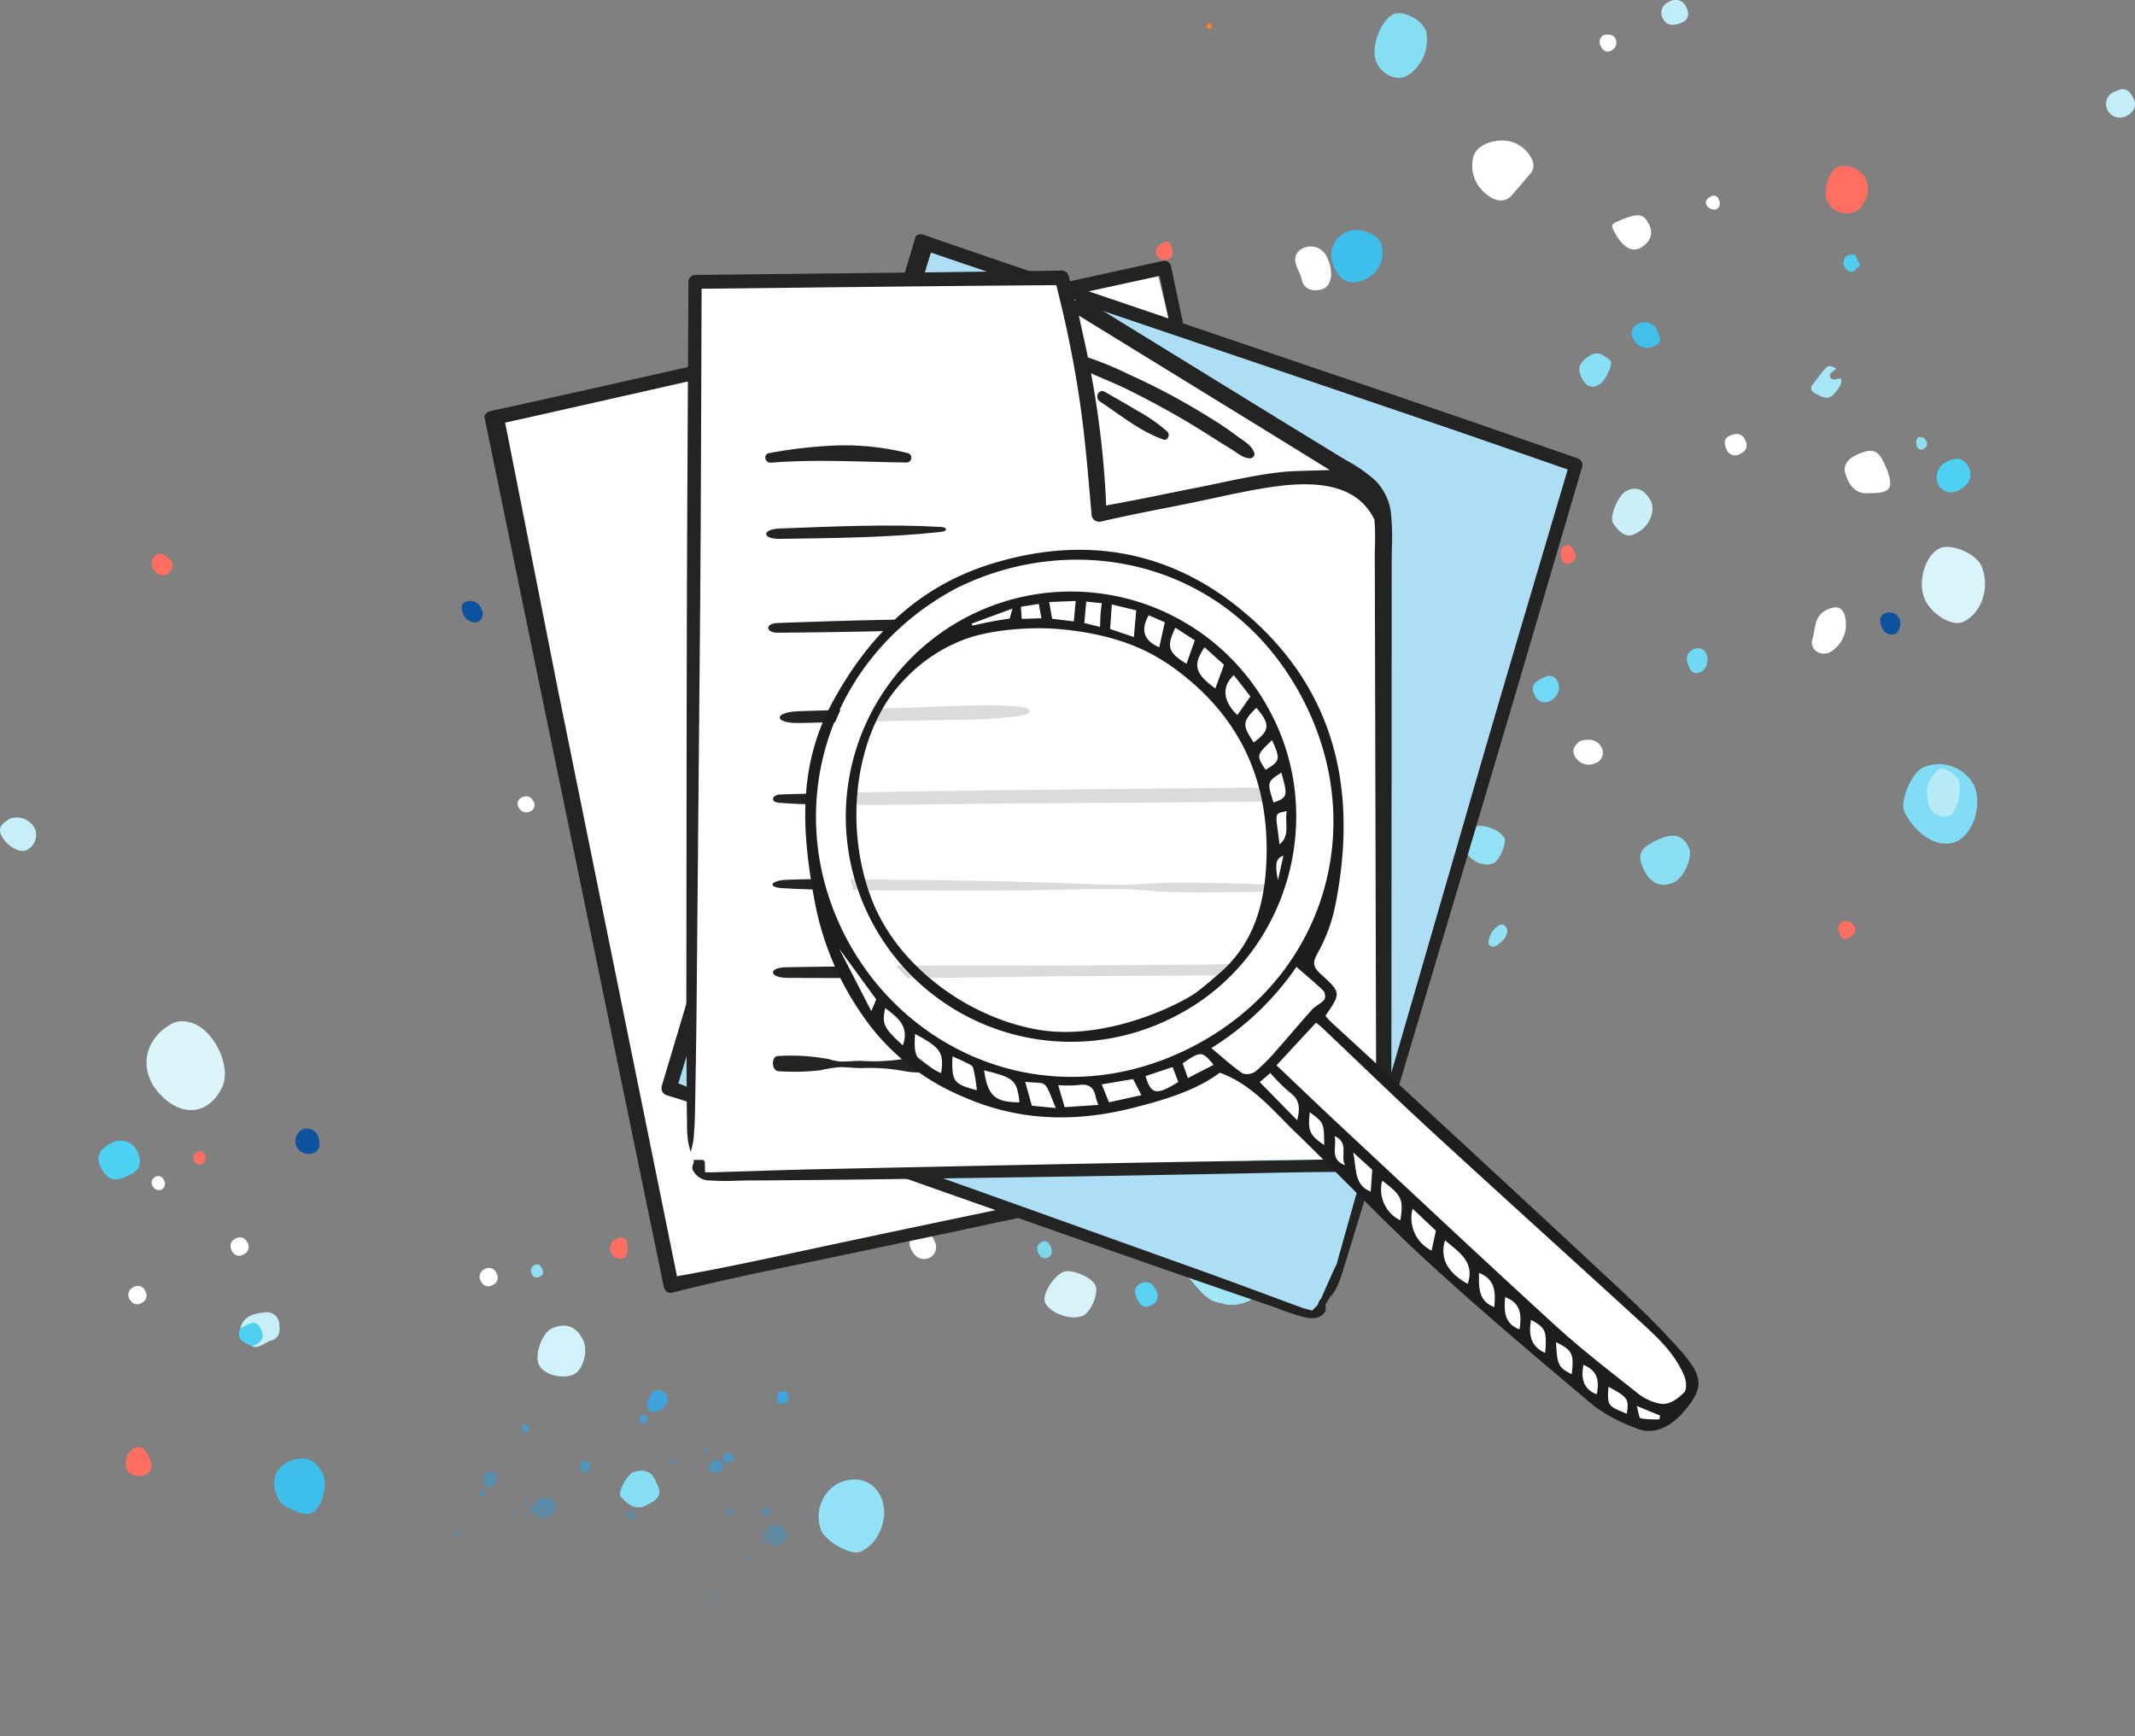 <svg xmlns="http://www.w3.org/2000/svg" xmlns:xlink="http://www.w3.org/1999/xlink" width="340.518" height="276.976" viewBox="0 0 340.518 276.976">
  <rect x="0" y="0" width="340.518" height="276.976" fill="#808080" stroke="none"/>
  <defs>
    <linearGradient id="linear-gradient" x1="-0.094" y1="0.201" x2="0.677" y2="0.767" gradientUnits="objectBoundingBox">
      <stop offset="0" stop-color="#38b6ff"/>
      <stop offset="1" stop-color="#009df8" stop-opacity="0"/>
    </linearGradient>
  </defs>
  <g id="Gruppe_94002" data-name="Gruppe 94002" transform="translate(28.079 -105.342)">
    <path id="Pfad_210351" data-name="Pfad 210351" d="M.884,3.375c-.028.273-.266.322-.511.357C.1,3.774-.019,3.606,0,3.361a.506.506,0,0,1,.546-.483c.2.014.343.21.336.5" transform="translate(164.353 106.176)" fill="#ff7b2c"/>
    <g id="Gruppe_35727" data-name="Gruppe 35727" transform="translate(-28.079 105.342)">
      <path id="Pfad_108259" data-name="Pfad 108259" d="M2.433.729c1.4,3.057-.143,7.856-2.9,9-2.72,1.131-6.345-1-8.221-4.836-.76-1.554,1.165-6.135,2.934-6.981A6.284,6.284,0,0,1,2.433.729" transform="translate(312.407 124.547)" fill="#81ddf5"/>
      <path id="Pfad_108260" data-name="Pfad 108260" d="M2.082.71A2.09,2.09,0,0,1,1.511,2.9C.589,3.973-.314,5.063-1.249,6.127c-1.147,1.305-2.8,1.1-4.536-.563A5.694,5.694,0,0,1-7.428.124c.456-1.876,2.683-2.644,4.392-2.706A5.236,5.236,0,0,1,2.082.71" transform="translate(242.384 25.005)" fill="#fff"/>
      <path id="Pfad_108261" data-name="Pfad 108261" d="M.582.15c2.6-1.234,4.139-.839,5.086,1.3C6.3,2.876,4.848,6.179,3.274,6.9c-2.015.927-3.786.19-4.812-2C-2.672,2.472-2.233,1.487.582.15" transform="translate(263.721 133.841)" fill="#8adff3"/>
      <path id="Pfad_108262" data-name="Pfad 108262" d="M.357,1.327A3.367,3.367,0,0,1-1-2.862a3.95,3.95,0,0,1,4.87-1.748C4.876-2.925,6.026-1.267,4.828.8l-.857.408C2.811,2.39,1.632,3.1.357,1.327" transform="translate(232.395 121.975)" fill="#fff"/>
      <path id="Pfad_108263" data-name="Pfad 108263" d="M.114.862C-.81-1.085-.555-2.02,1.137-2.88c1.459-.743,4.369.2,5.179,1.681.4.735-.758,3.5-1.665,3.968C3.2,3.515.917,2.555.114.862" transform="translate(233.634 134.88)" fill="#92e1f4"/>
      <path id="Pfad_108264" data-name="Pfad 108264" d="M1.1.4c1.062,2.241.744,4.548-.835,5.012-1.386.407-2.9.113-3.229-1.536C-3.272,2.321-5.035.565-3.173-.89A2.836,2.836,0,0,1,1.1.4" transform="translate(210.588 40.722)" fill="#fff"/>
      <path id="Pfad_108265" data-name="Pfad 108265" d="M.647,1.523a2.172,2.172,0,0,1-2.292-.043A1.733,1.733,0,0,1-2.231-.663c.423-1.623.246-3.552,2.177-4.474C1.757-6,2.752-5.508,3.007-3.5A5.131,5.131,0,0,1,.647,1.523" transform="translate(291.369 102.429)" fill="#fff"/>
      <path id="Pfad_108266" data-name="Pfad 108266" d="M.82,1.455c-2.367.3-3.37-1.9-3.724-3.213C-3.427-3.7-1.345-4.7.333-5.183c2.067-.59,2.63,1.2,3.324,2.623C3.293-.8,1.288-.232.82,1.455" transform="translate(297.201 77.199)" fill="#fff"/>
      <path id="Pfad_108267" data-name="Pfad 108267" d="M1.007.271c1,2.182.78,3.977-.575,4.692C-.881,5.655-2.7,4.8-3.383,3.174c-.655-1.567-.144-3.36,1.2-3.857C-.944-1.14.3-1.268,1.007.271" transform="translate(165.765 189.249)" fill="#fff"/>
      <path id="Pfad_108268" data-name="Pfad 108268" d="M1.255.294C2.133,1.9,1.436,3.149.184,3.99c-1.565,1.053-3.2,0-4.545-2.672C-4.668.711-4.708.368-3.984.043-.561-1.492.365-1.469,1.255.294" transform="translate(261.7 35.407)" fill="#fff"/>
      <path id="Pfad_108269" data-name="Pfad 108269" d="M.229.048C1.582-.373,2.881-.263,3.62.979a1.784,1.784,0,0,1-.943,2.59A2.5,2.5,0,0,1-.6,2.444c-.571-.976,0-1.813.834-2.4" transform="translate(251.778 118.168)" fill="#fff"/>
      <path id="Pfad_108270" data-name="Pfad 108270" d="M.249.016A2.27,2.27,0,0,1,3.076,1.455a1.92,1.92,0,0,1-.808,2.659C.892,4.7-.163,3.923-.708,2.619A1.886,1.886,0,0,1,.249.016" transform="translate(145.979 196.519)" fill="#fff"/>
      <path id="Pfad_108271" data-name="Pfad 108271" d="M.233.025C1.472.883,2.664.513,3.847-.092c-.116.449-.423.952-.314,1.337C3.86,2.39,3.87,3.357,2.528,3.639c-1.073.224-2.268.251-2.984-.8C-1.212,1.737-.82.753.233.025" transform="translate(232.489 123.277)" fill="#fff"/>
      <path id="Pfad_108272" data-name="Pfad 108272" d="M.8.248A1.837,1.837,0,0,1-.054,2.724a1.8,1.8,0,0,1-2.573-.906C-3.323.6-2.653-.187-1.656-.651A1.629,1.629,0,0,1,.8.248" transform="translate(128.866 149.886)" fill="#fff"/>
      <path id="Pfad_108273" data-name="Pfad 108273" d="M.806.419a3.5,3.5,0,0,1-3.43,1.63,5.179,5.179,0,0,0-.008-.7c-.149-1.024-.879-2.268.678-2.752C-.436-1.88.3-.851.806.419" transform="translate(211.428 114.6)" fill="#fff"/>
      <path id="Pfad_108274" data-name="Pfad 108274" d="M.7.208A1.439,1.439,0,0,1-.016,2.356,1.463,1.463,0,0,1-2.3,1.6c-.43-.928-.37-1.736.653-2.134C-.73-.895.188-.926.7.208" transform="translate(277.636 69.988)" fill="#fff"/>
      <path id="Pfad_108275" data-name="Pfad 108275" d="M.022.865C-.616-1.629,1.944-1.79,2.859-3.15,4.132.14,3.569.936.022.865" transform="translate(297.999 77.789)" fill="#fff"/>
      <path id="Pfad_108276" data-name="Pfad 108276" d="M.646.176C.7,1.34-.173,2.064-1.035,2.712c-.486.366-1.3.187-1.317-.452A3.361,3.361,0,0,1-.727-.45C-.184-.851.321-.608.646.176" transform="translate(239.756 148.103)" fill="#92e1f2"/>
      <path id="Pfad_108277" data-name="Pfad 108277" d="M.568.155c.424,1,.19,1.67-.687,2.047a1.231,1.231,0,0,1-1.754-.688A1.285,1.285,0,0,1-1.152-.42,1.253,1.253,0,0,1,.568.155" transform="translate(148.047 148.621)" fill="#fff"/>
      <path id="Pfad_108278" data-name="Pfad 108278" d="M.458.581A1.262,1.262,0,0,1-1.385.118,1.29,1.29,0,0,1-.9-1.893a1.26,1.26,0,0,1,1.936.67A1.271,1.271,0,0,1,.458.581" transform="translate(22.154 207.238)" fill="#fff"/>
      <path id="Pfad_108279" data-name="Pfad 108279" d="M.168.041A1.264,1.264,0,0,1,2,.55a1.293,1.293,0,0,1-.532,2,1.231,1.231,0,0,1-1.816-.5A1.315,1.315,0,0,1,.168.041" transform="translate(37.389 197.537)" fill="#fff"/>
      <path id="Pfad_108280" data-name="Pfad 108280" d="M.167.005C.876-.067,1.682-.019,1.949.723a1.416,1.416,0,0,1-.916,1.89c-.7.245-1.2-.178-1.475-.825A1.224,1.224,0,0,1,.167.005" transform="translate(255.745 5.537)" fill="#fff"/>
      <path id="Pfad_108281" data-name="Pfad 108281" d="M.51.134c.236.918.033,1.63-.687,1.958a1.074,1.074,0,0,1-1.547-.658A1.279,1.279,0,0,1-1.039-.351C-.3-.731.124-.248.51.134" transform="translate(129.936 183.444)" fill="#fff"/>
      <path id="Pfad_108282" data-name="Pfad 108282" d="M.535.161A1.089,1.089,0,0,1,.086,1.8a1.333,1.333,0,0,1-1.849-.59A1.071,1.071,0,0,1-1.278-.4,1.25,1.25,0,0,1,.535.161" transform="translate(84.511 127.608)" fill="#fff"/>
      <path id="Pfad_108283" data-name="Pfad 108283" d="M.5.129a1.461,1.461,0,0,1-.52,1.9A1.045,1.045,0,0,1-1.622,1.6,1.279,1.279,0,0,1-1.153-.26C-.479-.692.038-.409.5.129" transform="translate(105.31 177.618)" fill="#fff"/>
      <path id="Pfad_108284" data-name="Pfad 108284" d="M.207,1.166a14.254,14.254,0,0,0-.96-5.411c2.12,1.011,2.66,4.057.96,5.411" transform="translate(237.091 121.611)" fill="#fff"/>
      <path id="Pfad_108285" data-name="Pfad 108285" d="M.521.155a1.485,1.485,0,0,1-.6,1.667,1.219,1.219,0,0,1-1.643-.507,1.241,1.241,0,0,1,.6-1.792A1.424,1.424,0,0,1,.521.155" transform="translate(221.157 89.765)" fill="#fff"/>
      <path id="Pfad_108286" data-name="Pfad 108286" d="M.521.157C.466.847.5,1.541-.293,1.706A1.265,1.265,0,0,1-1.83.937,1.1,1.1,0,0,1-1.069-.545a1.639,1.639,0,0,1,1.589.7" transform="translate(143.249 194.803)" fill="#fff"/>
      <path id="Pfad_108287" data-name="Pfad 108287" d="M.368.466A1.441,1.441,0,0,1-1.246-.223c-.292-.632.152-1.052.679-1.327a.854.854,0,0,1,1.322.538A1.084,1.084,0,0,1,.368.466" transform="translate(273.406 32.912)" fill="#fff"/>
      <path id="Pfad_108288" data-name="Pfad 108288" d="M.173.038A1.264,1.264,0,0,1,2,.595a1.287,1.287,0,0,1-.588,1.98,1.225,1.225,0,0,1-1.8-.554A1.307,1.307,0,0,1,.173.038" transform="translate(77.136 202.401)" fill="#fff"/>
      <path id="Pfad_108289" data-name="Pfad 108289" d="M.329.469a1.086,1.086,0,0,1-1.375-.56A1.032,1.032,0,0,1-.5-1.633a.978.978,0,0,1,1.28.7A1,1,0,0,1,.329.469" transform="translate(157.302 172.026)" fill="#fff"/>
      <path id="Pfad_108290" data-name="Pfad 108290" d="M.362.424A1.086,1.086,0,0,1-1.1.127c-.45-.576-.133-1.077.319-1.4A.983.983,0,0,1,.794-.985,1.054,1.054,0,0,1,.362.424" transform="translate(204.454 116.336)" fill="#fff"/>
      <path id="Pfad_108291" data-name="Pfad 108291" d="M.343.465a1.076,1.076,0,0,1-1.4-.477A1.046,1.046,0,0,1-.606-1.591.972.972,0,0,1,.717-.973,1.048,1.048,0,0,1,.343.465" transform="translate(25.45 189.272)" fill="#fff"/>
      <path id="Pfad_108292" data-name="Pfad 108292" d="M.316.056A3.24,3.24,0,0,1,4.491,1.774,2.717,2.717,0,0,1,3.35,4.881C2.272,5.723-.112,4.454-.942,2.675-1.648,1.159-.4.625.316.056" transform="translate(1.152 130.574)" fill="#c6eff8"/>
      <path id="Pfad_108293" data-name="Pfad 108293" d="M.542.733A2.1,2.1,0,0,1-1.828-.754c-.238-.7-.271-1.523.576-1.8A1.932,1.932,0,0,1,1.2-1.284,1.432,1.432,0,0,1,.542.733" transform="translate(75.617 98.502)" fill="#0c529d"/>
      <path id="Pfad_108294" data-name="Pfad 108294" d="M.341.071c1.4-.8,2.238-.051,2.8,1.16C3.8,2.66,2.926,3.566,1.838,4.1A2.218,2.218,0,0,1-1,3.095,2.093,2.093,0,0,1,.341.071" transform="translate(337.148 14.48)" fill="#c3eef8"/>
      <path id="Pfad_108295" data-name="Pfad 108295" d="M1.092,0A8.662,8.662,0,0,1,6.9,2.682c3.411,3.536,3.74,4.937,1.573,9.227-.89,1.762-4.262,2.749-6.15,1.968-.723-1.648.563-2.636,1.259-3.764A12.822,12.822,0,0,1,6.018,7.568,1.235,1.235,0,0,0,6.3,6.047c-.205-.454-.581-.965-1.045-.766-1.062.454-2.609.345-3.142,1.337-1.062,1.976-3.055,2.5-4.626,3.667a4.741,4.741,0,0,1-1.057-5.4C-2.712,2.715-1.5.577,1.122.011Z" transform="translate(192.531 193.999)" fill="#a0e5f6"/>
      <path id="Pfad_108296" data-name="Pfad 108296" d="M1.259,1.618A3.991,3.991,0,0,1-4.37-.463c-.727-1.555.5-4.34,2.255-5.124A4.7,4.7,0,0,1,3.567-3.539c.9,1.995-.048,4.106-2.308,5.157" transform="translate(209.238 200.649)" fill="#baecf7"/>
      <path id="Pfad_108297" data-name="Pfad 108297" d="M0,1.3A3.766,3.766,0,0,1,2.547-.964c.3-.073.845-.2.84-.283C3.207-4.119,6.1-3.161,7.264-4.407c.747-.8,1.572.048,2.016.854.518.936.948,1.87-.286,2.678a9.708,9.708,0,0,0-4.16,5.765C2.554,4.623,1.379,2.819,0,1.3" transform="translate(189.986 202.986)" fill="#a3e6f6"/>
      <path id="Pfad_108298" data-name="Pfad 108298" d="M.64.029c1.244-.574,4.554.8,5.167,2.136.537,1.171-.672,4.162-1.937,4.8-1.809.908-5.359-.312-6.116-2.1C-2.741,3.69-1.008.789.64.029" transform="translate(168.917 202.868)" fill="#d7f3f9"/>
      <path id="Pfad_108299" data-name="Pfad 108299" d="M.878.919C-1.157,1.935-2.2,1.457-2.891-.042a2.019,2.019,0,0,1,.925-2.99A2.438,2.438,0,0,1,1.458-1.941,2.041,2.041,0,0,1,.878.919" transform="translate(206.925 188.658)" fill="#87def3"/>
      <path id="Pfad_108300" data-name="Pfad 108300" d="M.074.577c-.45-.956-.618-1.89.515-2.451C1.762-2.455,2.6-1.86,3.09-.808a1.65,1.65,0,0,1-.8,2.408C1.128,2.2.533,1.56.074.577" transform="translate(181.307 206.623)" fill="#5bd2f2"/>
      <path id="Pfad_108301" data-name="Pfad 108301" d="M.355.84A5.006,5.006,0,0,0-.059.27C-.884-.593-1.942-1.6-.774-2.694c1.1-1.024,1.875.362,2.39,1.064C2.731-.109,1.464.386.324.828L.355.84" transform="translate(239.196 210.604)" fill="#ff6f61"/>
      <path id="Pfad_108302" data-name="Pfad 108302" d="M.469.194C.685.86.715,1.533.03,1.872c-.837.413-1.411-.19-1.642-.871A1.181,1.181,0,0,1-.988-.6c.83-.344,1.133.227,1.457.8" transform="translate(167.158 198.696)" fill="#7cd8ed"/>
      <path id="Pfad_108303" data-name="Pfad 108303" d="M1,1.207c-2.158,1.026-3.3.627-4.282-1.391-.936-1.929.1-3.009,1.616-3.791A2.947,2.947,0,0,1,2.654-2.46C3.49-.559,2.628.568,1,1.207" transform="translate(19.345 186.359)" fill="#4fd1f4"/>
      <path id="Pfad_108304" data-name="Pfad 108304" d="M0,.544C.57-1.549,2.405-1.787,4.038-1.971A1.976,1.976,0,0,1,6.191-.181c.124,1.111.158,2.271-1.249,2.7-1.018.311-1.816,1.292-3.034,1C3.178.775,3.17.761,0,.544" transform="translate(38.346 211.286)" fill="#c6eff8"/>
      <path id="Pfad_108305" data-name="Pfad 108305" d="M.713.771C-.685,1.4-1.765,1.322-2.368.1A1.821,1.821,0,0,1-1.4-2.487,1.844,1.844,0,0,1,1.4-1.65C1.9-.592,1.726.4.713.771" transform="translate(267.562 2.807)" fill="#c0edf8"/>
      <path id="Pfad_108306" data-name="Pfad 108306" d="M.053.18c1.192-.357,2.5-1.932,3.387.475.581,1.572-.584,1.918-1.479,2.5C.824,2.495-.817,2.158.053.18" transform="translate(38.293 211.65)" fill="#4fd0f3"/>
      <path id="Pfad_108307" data-name="Pfad 108307" d="M.389.111A1.059,1.059,0,0,1,.028,1.571C-.592,2-1.008,1.6-1.276,1.06a.886.886,0,0,1,.5-1.346.781.781,0,0,1,1.165.4" transform="translate(32.256 184.062)" fill="#ff6f61"/>
      <path id="Pfad_108308" data-name="Pfad 108308" d="M.758,1.089A2.324,2.324,0,0,1-2.583,0,2.723,2.723,0,0,1-1.007-3.529c1.5-.8,2.551-.5,3.34.95C3.068-1.23,2.413.254.758,1.089" transform="translate(311.653 77.129)" fill="#4fd1f4"/>
      <path id="Pfad_108309" data-name="Pfad 108309" d="M1.034.439c.2,1.018-.571,1.654-1.05,2.3-.932,1.248-2.176.557-3.147-.015-1.179-.693-.356-1.332.2-2.071C-1.1-1.859-1.137-1.89.226-1.246-.041-.731-1.064-.6-.671.2-.3.946.481.153,1.034.439" transform="translate(292.618 59.995)" fill="#a6e6f7"/>
      <path id="Pfad_108310" data-name="Pfad 108310" d="M.573.37c-.633.288-.91,1.443-1.9.84a1.461,1.461,0,0,1-.723-1.6c.209-1.036,1.018-1,1.818-.925Q.168-.472.573.37" transform="translate(296.119 41.979)" fill="#50cef1"/>
      <path id="Pfad_108311" data-name="Pfad 108311" d="M.046.016A1.036,1.036,0,0,1,1.4.483.915.915,0,0,1,.94,1.859a.73.73,0,0,1-.99-.387A1.782,1.782,0,0,1,.046.016" transform="translate(305.794 69.782)" fill="#90ddf0"/>
      <path id="Pfad_108312" data-name="Pfad 108312" d="M2.169.3C1.561,3.009-.426,4.475-2.6,5.767c-1-.549-.245-1.439-.416-2.152a1.17,1.17,0,0,0-.635-.938c-.534-.212-.6.3-.837.591C-5.9,5.009-6.306,4.954-7.689,2.9A3.09,3.09,0,0,1-7.9,1.886c.3-1.875.864-2.613,3.226-2.9A11.512,11.512,0,0,1,2.169.3" transform="translate(181.969 168.05)" fill="#d4f2f9"/>
      <path id="Pfad_108313" data-name="Pfad 108313" d="M2.747.8A2.056,2.056,0,0,1,.722.563c-1.377-.813-2.689-1.8-4.106-.1a.673.673,0,0,1-.662.078c-2.427-1.923-2.187.871-3.032,1.731a3.483,3.483,0,0,1-2.542-.984c-1.287-2.342,1.01-2.577,2.02-3.569a3.856,3.856,0,0,0,3.317-.047C-1.652-3.553.8-2.673,2.99-.921Q2.868-.062,2.747.8" transform="translate(181.346 167.556)" fill="#d1f2f8"/>
      <path id="Pfad_108314" data-name="Pfad 108314" d="M.366.237c.405.524.405,1.49,1.345,1.43.981-.064.938-.8.9-1.561-.028-.625.308-1.17,1-.9A2.418,2.418,0,0,1,5.44,1.423c.013.688-.809,1.213-.405,2C3.314,6.213,1.35,6.158-1.333,3.243c.71-.918.771-2.217,1.7-3.006" transform="translate(174.218 170.396)" fill="#d1f2f8"/>
      <path id="Pfad_108315" data-name="Pfad 108315" d="M.949.338c.6,1.138.779,2.208-.66,2.74A2.518,2.518,0,0,1-3.083,1.771C-3.633.7-3.721-.423-2.319-.986A2.327,2.327,0,0,1,.949.338" transform="translate(184.39 174.666)" fill="#d1f2f8"/>
      <path id="Pfad_108316" data-name="Pfad 108316" d="M2.281.7C1.667.662.994.793.494.32-1.4-1.473-3.623-.845-5.406.013c-1.487.716-2.055.065-2.9-.678,1.14-.245,2.211-.113,3.281-1.2,1.744-1.773,6.851.2,7.307,2.566" transform="translate(182.1 165.936)" fill="#d4f2f9"/>
      <path id="Pfad_108317" data-name="Pfad 108317" d="M.826.4C.705,1.662.733,3.012-.873,3.4-3.354,1.262-3.552.489-2.1-1.394c1.073-.283,1.751.5,2.542.983L.826.4" transform="translate(173.615 170.234)" fill="#53cff1"/>
      <path id="Pfad_108318" data-name="Pfad 108318" d="M.311.03A1.17,1.17,0,0,1,2.021.768c.41,1.06.353,1.981-.837,2.565-.939.459-1.753.351-2.161-.594C-1.543,1.423-.426.776.311.03" transform="translate(192.052 159.906)" fill="#8ce0f4"/>
      <path id="Pfad_108319" data-name="Pfad 108319" d="M.028.577C-.293-.659-.046-1.536.974-1.977c1.118-.484,1.575.572,1.994,1.22a1.513,1.513,0,0,1-.651,2.234A1.87,1.87,0,0,1,.028.577" transform="translate(194.054 167.657)" fill="#ff6f61"/>
      <path id="Pfad_108320" data-name="Pfad 108320" d="M.162,0a1.808,1.808,0,0,1,1.953.99A.867.867,0,0,1,1.58,2.326,1.561,1.561,0,0,1-.48,1.663,1.342,1.342,0,0,1,.162,0" transform="translate(180.561 179.783)" fill="#a3e5f5"/>
      <path id="Pfad_108321" data-name="Pfad 108321" d="M2.606.01C3.528,1.3,4.44,2.591,5.374,3.868a6.158,6.158,0,0,1-.549,8.263c-.737.7-1.674,1.73-3.063.691-1.574-1.176-2.135-.4-1.98,1.3.036.4.054.8.124,1.189.1.56.01.974-.649.966-.566-.006-1.105.022-.92-.913.307-1.546-.691-1.66-1.69-1.217-1.111.492-1.913.608-2.446-.733a1.083,1.083,0,0,0-.687-.608c-2.135-.242-3.057-1.148-3-3.578A6.176,6.176,0,0,1-5.881,3.6c1.93-1.064,4-1.848,5.444-3.637C.57.874,1.58,1.669,2.606.01" transform="translate(208.774 120.137)" fill="#cef1f8"/>
      <path id="Pfad_108322" data-name="Pfad 108322" d="M.656.275c-.31.644.362,1.8-.813,1.957-1.38.178-1.866-.894-2.231-2C-1.364-.978-.343-1.819.656.275" transform="translate(210.761 119.871)" fill="#67d2f0"/>
      <path id="Pfad_108323" data-name="Pfad 108323" d="M.363.661C-.544,1.085-.86.646-1.084.1A1.8,1.8,0,0,1-.662-2.239a1.15,1.15,0,0,1,1.611.5A2.42,2.42,0,0,1,.363.661" transform="translate(219.552 121.961)" fill="#79daf1"/>
      <path id="Pfad_108324" data-name="Pfad 108324" d="M.585.062c1.707-.812,4.8.194,5.486,1.783C6.913,3.8,5.742,7.2,3.936,8.03A4.709,4.709,0,0,1-1.854,5.76c-.846-1.931.338-4.7,2.438-5.7" transform="translate(136.858 178.057)" fill="#8ce0f5"/>
      <path id="Pfad_108325" data-name="Pfad 108325" d="M.694.982c-1.259.312-2.387.562-2.964-1.021C-2.823-1.56-2.521-2.66-1.011-3.316A2.4,2.4,0,0,1,2.4-1.81C3.145.049,1.377.18.694.982" transform="translate(133.892 192.606)" fill="#6cd8f6"/>
      <path id="Pfad_108326" data-name="Pfad 108326" d="M1.107,2.16c-1.731.9-4.21-.345-4.933-2.47-.764-2.247.707-6.233,2.707-7.333,1.554-.855,4.879.9,5.359,2.832A6.813,6.813,0,0,1,1.107,2.16" transform="translate(223.26 9.965)" fill="#86def5"/>
      <path id="Pfad_108327" data-name="Pfad 108327" d="M1.151,1.7c-2.3,1.032-3.942.366-4.944-2.014A4.081,4.081,0,0,1-1.811-5.869c1.934-.84,4.832.126,5.54,1.847A4.653,4.653,0,0,1,1.151,1.7" transform="translate(216.552 42.867)" fill="#3ebeeb"/>
      <path id="Pfad_108328" data-name="Pfad 108328" d="M.875.076A3.869,3.869,0,0,1,3.42-.178C7.243.43,10.536,6.781,8.861,10.26c-1.871,3.885-5.58,4.784-8.944,1.99C-4.732,8.387-3.953,2.734.875.076" transform="translate(26.555 163.19)" fill="#dcf5fb"/>
      <path id="Pfad_108329" data-name="Pfad 108329" d="M.246.021A1.936,1.936,0,0,1,2.785,1.265c.354.934.264,2.139-.718,2.5A2.185,2.185,0,0,1-.756,2.657a2.2,2.2,0,0,1,1-2.636" transform="translate(47.991 180.13)" fill="#0c529d"/>
      <path id="Pfad_108331" data-name="Pfad 108331" d="M.1,1.806C-1.15-.914.17-5.373,2.53-6.381c1.833-.783,5.746.9,6.59,2.84,1.445,3.319.121,7.466-2.848,8.911C4.55,6.209,1.258,4.306.1,1.806" transform="translate(306.897 93.806)" fill="#daf4fb"/>
      <path id="Pfad_108332" data-name="Pfad 108332" d="M.54.73A1.682,1.682,0,0,1-1.707-.3c-.349-.826-.492-1.824.548-2.224a1.753,1.753,0,0,1,2.242.814A2.156,2.156,0,0,1,.54.73" transform="translate(301.836 100.348)" fill="#0c529d"/>
      <path id="Pfad_108333" data-name="Pfad 108333" d="M.542.145c2.812-1.359,4.15-.7,4.952,2.354.3,1.151.923,2.218.733,3.478-.145.97.315,2.222-1.058,2.618A3.54,3.54,0,0,1,1.64,7.934C.4,6.837-.307,5.306-1.542,4.143c-1.11-1.044.034-3.008,2.084-4" transform="translate(117.814 110.928)" fill="#d4f2f9"/>
      <path id="Pfad_108334" data-name="Pfad 108334" d="M.4.458a1.2,1.2,0,0,1-1.6-.519c-.3-.51-.427-1.01.209-1.4C-.2-1.956.366-1.474.786-.919,1.182-.4.906.11.4.458" transform="translate(125.663 125.703)" fill="#ff6f61"/>
      <path id="Pfad_108335" data-name="Pfad 108335" d="M2.144.6c1.44,3.1-.26,7.552-3.357,8.782C-2.619,9.939-6.52,7.8-7.355,6.015A6.1,6.1,0,0,1-4.876-1.449C-1.956-2.929.893-2.1,2.144.6" transform="translate(138.352 238.167)" fill="#92e1f6"/>
      <path id="Pfad_108336" data-name="Pfad 108336" d="M1.02,1.478A3.41,3.41,0,0,1-3.463.062C-4.2-1.555-3.23-4.435-1.7-5.184c1.252-.612,4.117.273,4.689,1.448.63,1.3-.614,4.586-1.973,5.215" transform="translate(171.501 109.856)" fill="#b7ebf7"/>
      <path id="Pfad_108337" data-name="Pfad 108337" d="M.785,1.05A2.75,2.75,0,0,1-2.477-.177a2.282,2.282,0,0,1,.9-3.3A2.13,2.13,0,0,1,1.5-2.649a2.9,2.9,0,0,1-.718,3.7" transform="translate(163.507 111.417)" fill="#b8ebf5"/>
      <path id="Pfad_108338" data-name="Pfad 108338" d="M.684,1.067C-.645,1.9-1.54,1.2-2.184-.131c-.825-1.714.133-2.67,1.448-3.456,1.3-.771,2.292.125,3.175.809.584.454-.72,3.32-1.755,3.844" transform="translate(254.379 60.259)" fill="#89dff5"/>
      <path id="Pfad_108339" data-name="Pfad 108339" d="M.887.345c.566.966.642,1.7-.481,2.163A2.365,2.365,0,0,1-2.95,1.395,1.57,1.57,0,0,1-2.244-.986,2.139,2.139,0,0,1,.887.345" transform="translate(263.493 52.665)" fill="#43c0ea"/>
      <path id="Pfad_108340" data-name="Pfad 108340" d="M1.573.511C2.388,2.252,1.52,5.287.021,5.938c-1.858.808-4.748.015-5.508-1.51C-6.268,2.861-5.036-.657-3.446-1.4-1.262-2.417.52-1.74,1.573.511" transform="translate(91.455 213.305)" fill="#d1f2fa"/>
      <path id="Pfad_108341" data-name="Pfad 108341" d="M1.673.538C2.568,2.386,1.436,6.1-.24,6.822c-1.1.473-4.562-1.01-5.147-2.2C-6.684,1.971-6.177-.2-4-1.3-1.446-2.6.455-1.979,1.673.538" transform="translate(49.827 234.585)" fill="#3ebeeb"/>
      <path id="Pfad_108342" data-name="Pfad 108342" d="M1.336.371a4.118,4.118,0,0,1-1.5,5.6A3.472,3.472,0,0,1-4.593,4.345c-.778-1.472.227-4.873,1.625-5.508A3.91,3.91,0,0,1,1.336.371" transform="translate(296.045 27.797)" fill="#ff6f61"/>
      <path id="Pfad_108343" data-name="Pfad 108343" d="M.861,1.509C-.869,2.655-2,1.387-2.95.062c-.719-1.006.778-4.506,2.042-5.175,1.713-.908,2.96-.084,3.814,1.3C3.932-2.156,2.864.536.861,1.509" transform="translate(260.255 83.451)" fill="#cbf0f8"/>
      <path id="Pfad_108344" data-name="Pfad 108344" d="M.826,1.364C-.655,2.616-1.9,1.824-2.833.277c-.682-1.128.735-3.944,2.194-4.7C1-5.282,2.313-5.271,3.2-3.3,4.165-1.167,3.652,0,.826,1.364" transform="translate(115.279 184.352)" fill="#8ce0f5"/>
      <path id="Pfad_108345" data-name="Pfad 108345" d="M.126,0C.544-.04.94.037,1.1.474A.9.9,0,0,1,.42,1.745c-.467.145-.757-.125-.848-.57A.954.954,0,0,1,.126,0" transform="translate(109.989 182.22)" fill="#8addef"/>
      <path id="Pfad_108346" data-name="Pfad 108346" d="M1.256.433c1.262,2.1-.3,2.817-1.6,3.5-1.735.918-3.044-.156-4.12-1.364C-5,1.964-3.436-1.021-2.4-1.359-.624-1.936.7-1.384,1.256.433" transform="translate(103.456 236.166)" fill="#86def5"/>
      <path id="Pfad_108347" data-name="Pfad 108347" d="M.307.42A.844.844,0,0,1-1-.054.975.975,0,0,1-.5-1.419C.01-1.7.376-1.4.615-.944.9-.407.978.1.307.42" transform="translate(85.796 203.202)" fill="#93dff1"/>
      <path id="Pfad_108348" data-name="Pfad 108348" d="M1.1.391a7.071,7.071,0,0,1-1,5.3c-.855,1.154-3.456.366-3.8-1.272-.3-1.408-.6-3.027.432-4.352.506-.646.822-1.689,1.939-1.463A4.619,4.619,0,0,1,1.1.391" transform="translate(311.336 124.029)" fill="#b7ebf7"/>
      <path id="Pfad_108349" data-name="Pfad 108349" d="M.8.306c.593,1.267.682,2.492-.548,2.98-1.066.424-2.608.263-3.015-1.008A2.661,2.661,0,0,1-1.448-.947C-.2-1.543.321-.425.8.306" transform="translate(22.931 231.942)" fill="#ff6f61"/>
      <path id="Pfad_108350" data-name="Pfad 108350" d="M.868.223A2.352,2.352,0,0,1-.266,3.13a1.751,1.751,0,0,1-2.575-.871C-3.6.921-2.918.2-1.789-.365-.808-.861.117-1.256.868.223" transform="translate(247.63 108.614)" fill="#6fd9f6"/>
      <path id="Pfad_108351" data-name="Pfad 108351" d="M.543.781C-.648,1.463-1.307.918-1.618.174c-.39-.934-.727-2.043.481-2.729A1.475,1.475,0,0,1,1.1-2.039,2.506,2.506,0,0,1,.543.781" transform="translate(271.017 106.256)" fill="#6fd9f4"/>
      <path id="Pfad_108352" data-name="Pfad 108352" d="M.155.026A1.181,1.181,0,0,1,1.847.788c.218.659.322,1.5-.589,1.8-.86.287-1.308-.319-1.639-1S-.627.34.155.026" transform="translate(150.696 172.98)" fill="#72d9f4"/>
      <path id="Pfad_108353" data-name="Pfad 108353" d="M.152.008A1.715,1.715,0,0,1,2.1.941a1.268,1.268,0,0,1-.6,1.954A1.278,1.278,0,0,1-.389,2.116,1.727,1.727,0,0,1,.152.008" transform="translate(164.299 150.932)" fill="#81dbf2"/>
      <path id="Pfad_108354" data-name="Pfad 108354" d="M.951.337C1.618,1.58,1.335,2.4.093,3.071c-1.776.964-2.463-.452-3.181-1.481a1.644,1.644,0,0,1,.69-2.6A2.547,2.547,0,0,1,.951.337" transform="translate(113.22 70.851)" fill="#92e1f4"/>
      <path id="Pfad_108355" data-name="Pfad 108355" d="M.279.095c1.075-.538,2.053-.8,2.628.523C3.547,2.09,2.7,3.025,1.6,3.725.72,4.288-.3,4.3-.714,3.151-1.162,1.923-1.307.6.279.095" transform="translate(187.599 131.427)" fill="#95e2f4"/>
      <path id="Pfad_108356" data-name="Pfad 108356" d="M.31.014c.335-.177.862-.005,1.1.76.251.811.184,1.688-.631,2.03a1.408,1.408,0,0,1-1.763-.78C-1.426,1.095-.814.571.31.014" transform="translate(185.473 38.603)" fill="#ff6f61"/>
      <path id="Pfad_108357" data-name="Pfad 108357" d="M.7.27a1.613,1.613,0,0,1-.8,2,1.616,1.616,0,0,1-2.187-.858A1.6,1.6,0,0,1-1.746-.877C-.77-1.3-.035-.376.7.27" transform="translate(26.74 89.31)" fill="#ff6f61"/>
      <path id="Pfad_108358" data-name="Pfad 108358" d="M.579.124c-.023.882.456,1.964-.412,2.609A1.4,1.4,0,0,1-1.85,2.152,1.646,1.646,0,0,1-1.089-.233,1.142,1.142,0,0,1,.579.124" transform="translate(99.415 197.833)" fill="#ff6f61"/>
      <path id="Pfad_108359" data-name="Pfad 108359" d="M.171.013A1.449,1.449,0,0,1,1.937.8c.46.913-.227,1.48-.89,1.847C.194,3.124-.2,2.463-.493,1.767A1.311,1.311,0,0,1,.171.013" transform="translate(293.805 146.974)" fill="#ff6f61"/>
      <path id="Pfad_108360" data-name="Pfad 108360" d="M.107.035c1.015-.446,1.327.117,1.626.7.421.812.427,1.489-.542,1.908A.921.921,0,0,1-.241,1.99C-.462,1.214-.506.44.107.035" transform="translate(249.302 87.102)" fill="#ff6f61"/>
      <path id="Pfad_108361" data-name="Pfad 108361" d="M.138.006A1.006,1.006,0,0,1,1.427.762c.131.571.356,1.346-.445,1.61A1.189,1.189,0,0,1-.36,1.621C-.713.967-.355.433.138.006" transform="translate(197.505 102.705)" fill="#ff6f61"/>
      <path id="Pfad_108362" data-name="Pfad 108362" d="M.528.114c.348.8.254,1.3-.366,1.554a1.442,1.442,0,0,1-2-.6c-.3-.594.252-1.062.7-1.276C-.473-.523.231-.521.528.114" transform="translate(163.538 178.275)" fill="#ff6f61"/>
      <path id="Pfad_108363" data-name="Pfad 108363" d="M.335.116C.39.541.323.924-.076,1.1A.752.752,0,0,1-1.169.623.742.742,0,0,1-.775-.338.8.8,0,0,1,.335.116" transform="translate(78.374 203.318)" fill="#fff"/>
    </g>
    <path id="Clip-2" d="M11.283,57.62l-.06,0h0a1.454,1.454,0,0,1-.617-.249h0c-.164-.1-.18-.256-.05-.427h0c.186-.246.386-.309.879-.176h0a.4.4,0,0,1,.324.442h0a.419.419,0,0,1-.471.412h0ZM6.962,51.287c-.172-.094-.385-.337-.363-.486h0a.4.4,0,0,1,.619-.333h0l.1-.071h0c.1.177.277.35.288.532h0c.012.192-.274.39-.5.39h0a.285.285,0,0,1-.139-.032Zm-1.35-1.413c-.31-.178-.605-.381-.9-.578h0a.641.641,0,0,1-.241-.719h0c.249-.786.84-1.113,1.4-.863h0a1.488,1.488,0,0,1,.844,1.211h0c.118.635-.109.943-.734,1.007h0a.824.824,0,0,1-.085,0h0a.578.578,0,0,1-.28-.062Zm6.155-1.753q.056-.215.111-.428h0l.45.2h0c-.022.1-.045.194-.067.29h0l-.493-.063Zm-.8-2.871.055-.492h0l.106-.046h0l.271.349h0l-.328.264h0l-.1-.075Zm1.914-.257a.679.679,0,0,1-.439-.72h0q-.112-.066-.222-.146h0a1.921,1.921,0,0,1-.212-2.218h0a1.594,1.594,0,0,1,2.437-.523h0a2.349,2.349,0,0,1,.174,2.568h0a1.3,1.3,0,0,1-.957.607h0c0,.017-.007.034-.011.051h0a.587.587,0,0,1-.586.408h0a.654.654,0,0,1-.184-.026ZM.472,40.68A.523.523,0,0,1,0,40.19H0l.11-.306h0L.648,39.8h0a.541.541,0,0,1,.594.3h0c.127.216-.008.437-.218.562h0a.5.5,0,0,1-.243.047h0a1.538,1.538,0,0,1-.309-.035Zm9.576-5.724a2.082,2.082,0,0,1-.757-.674h0a.477.477,0,0,1,.122-.714h0c.374-.316.684-.33,1.32.1h0a.694.694,0,0,1,.256.857h0a.626.626,0,0,1-.6.5h0a.921.921,0,0,1-.34-.073Zm9.887-3.574a.707.707,0,0,1-.185-.94h0a.684.684,0,0,1,.89-.253h0a.775.775,0,0,1,.191,1h0a.694.694,0,0,1-.538.309h0a.685.685,0,0,1-.358-.112ZM34,30.006a.847.847,0,0,1-.188-1.024h0a1.464,1.464,0,0,1,.552-.255h0a1,1,0,0,1,.268,1.156h0a.367.367,0,0,1-.323.227h0a.626.626,0,0,1-.308-.1ZM40.736,28a1.259,1.259,0,0,1-.543-1.737h0a2.351,2.351,0,0,1,.948-.684h0a1.248,1.248,0,0,1,1.361.391h0a.688.688,0,0,1,.381.623h0v.035a2.21,2.21,0,0,1-.343.991h0a1.61,1.61,0,0,1-1.263.493h0a1.142,1.142,0,0,1-.54-.112Zm-3.919-2.759a1.331,1.331,0,0,1-.313-1.373h0a1.232,1.232,0,0,1,1.685-.515h0a1.247,1.247,0,0,1,.39,1.581h0a1.1,1.1,0,0,1-.926.566h0a1.754,1.754,0,0,1-.836-.259ZM6.9,23.07a1.032,1.032,0,0,1-.276-.834h0c.152-.347.507-.629.941-.226h0l.154-.063h0a2.31,2.31,0,0,1,.159.869h0a.648.648,0,0,1-.635.379h0A.459.459,0,0,1,6.9,23.07Zm8.019-1.785.369-.395h0l.635.345h0l-.238.269h0l-.766-.22Zm-9.333-.134A.92.92,0,0,1,5.1,20.9h0c-.359-.4-.689-.825-1.023-1.247h0A1.029,1.029,0,0,1,4.031,18.5h0c.661-1.043,1.614-1.262,2.29-.648h0A2.385,2.385,0,0,1,7.008,20h0c-.076.818-.393,1.2-1.012,1.2H6a2.069,2.069,0,0,1-.412-.046Zm28.472-3.992-.065-.176h0a2.99,2.99,0,0,1,.457-.7h0c.055-.05.43.151.521.319h0c.073.135-.023.544-.108.566h0a.969.969,0,0,1-.253.029h0c-.181,0-.369-.033-.551-.042Zm-7.759-.53c-.144-.107-.187-.34-.337-.639h0c.366-.08.665-.23.771-.148h0a.708.708,0,0,1,.222.614h0a.348.348,0,0,1-.347.284h0a.526.526,0,0,1-.309-.111Zm-7.811-.387a1.315,1.315,0,0,1-.277-1.565h0a.845.845,0,0,1,1.309-.371h0a1.362,1.362,0,0,1,.227,1.712h0a.756.756,0,0,1-.7.413h0a.938.938,0,0,1-.561-.19Zm-2.853-.536.225-.49h0L16,15.2h0l.208.449h0l-.474.165h0l-.1-.112Zm2.583-1.987a1.332,1.332,0,0,1-.368-1.324h0a.971.971,0,0,1,1.111-.158h0a.865.865,0,0,1,.248,1.231h0a.75.75,0,0,1-.637.353h0a.646.646,0,0,1-.354-.1Zm13.939-.653a2.408,2.408,0,0,1-.418-3h0A1.886,1.886,0,0,1,34.071,9.8h0a2.649,2.649,0,0,1,.318,2.475h0a2.233,2.233,0,0,1-1.719.934h0a.879.879,0,0,1-.515-.14Zm-3.627-1.38a1.369,1.369,0,0,1-.269-.921h0c.025-.286.623-.416.874-.254h0c.427.276.517.567.3.959h0a.715.715,0,0,1-.587.354h0a.4.4,0,0,1-.314-.137ZM13.042,1.744a1.052,1.052,0,0,1-.41-1.187h0L12.954,0h0l.808.084h0c.487.049.631.466.684.874h0a.965.965,0,0,1-.612,1.014h0A.358.358,0,0,1,13.7,2h0a1.335,1.335,0,0,1-.654-.254Z" transform="translate(168.739 221.709) rotate(65)" fill="url(#linear-gradient)"/>
    <path id="Clip-2-2" data-name="Clip-2" d="M11.283,57.62l-.06,0h0a1.454,1.454,0,0,1-.617-.249h0c-.164-.1-.18-.256-.05-.427h0c.186-.246.386-.309.879-.176h0a.4.4,0,0,1,.324.442h0a.419.419,0,0,1-.471.412h0ZM6.962,51.287c-.172-.094-.385-.337-.363-.486h0a.4.4,0,0,1,.619-.333h0l.1-.071h0c.1.177.277.35.288.532h0c.012.192-.274.39-.5.39h0a.285.285,0,0,1-.139-.032Zm-1.35-1.413c-.31-.178-.605-.381-.9-.578h0a.641.641,0,0,1-.241-.719h0c.249-.786.84-1.113,1.4-.863h0a1.488,1.488,0,0,1,.844,1.211h0c.118.635-.109.943-.734,1.007h0a.824.824,0,0,1-.085,0h0a.578.578,0,0,1-.28-.062Zm6.155-1.753q.056-.215.111-.428h0l.45.2h0c-.022.1-.045.194-.067.29h0l-.493-.063Zm-.8-2.871.055-.492h0l.106-.046h0l.271.349h0l-.328.264h0l-.1-.075Zm1.914-.257a.679.679,0,0,1-.439-.72h0q-.112-.066-.222-.146h0a1.921,1.921,0,0,1-.212-2.218h0a1.594,1.594,0,0,1,2.437-.523h0a2.349,2.349,0,0,1,.174,2.568h0a1.3,1.3,0,0,1-.957.607h0c0,.017-.007.034-.011.051h0a.587.587,0,0,1-.586.408h0a.654.654,0,0,1-.184-.026ZM.472,40.68A.523.523,0,0,1,0,40.19H0l.11-.306h0L.648,39.8h0a.541.541,0,0,1,.594.3h0c.127.216-.008.437-.218.562h0a.5.5,0,0,1-.243.047h0a1.538,1.538,0,0,1-.309-.035Zm9.576-5.724a2.082,2.082,0,0,1-.757-.674h0a.477.477,0,0,1,.122-.714h0c.374-.316.684-.33,1.32.1h0a.694.694,0,0,1,.256.857h0a.626.626,0,0,1-.6.5h0a.921.921,0,0,1-.34-.073Zm9.887-3.574a.707.707,0,0,1-.185-.94h0a.684.684,0,0,1,.89-.253h0a.775.775,0,0,1,.191,1h0a.694.694,0,0,1-.538.309h0a.685.685,0,0,1-.358-.112ZM34,30.006a.847.847,0,0,1-.188-1.024h0a1.464,1.464,0,0,1,.552-.255h0a1,1,0,0,1,.268,1.156h0a.367.367,0,0,1-.323.227h0a.626.626,0,0,1-.308-.1ZM40.736,28a1.259,1.259,0,0,1-.543-1.737h0a2.351,2.351,0,0,1,.948-.684h0a1.248,1.248,0,0,1,1.361.391h0a.688.688,0,0,1,.381.623h0v.035a2.21,2.21,0,0,1-.343.991h0a1.61,1.61,0,0,1-1.263.493h0a1.142,1.142,0,0,1-.54-.112Zm-3.919-2.759a1.331,1.331,0,0,1-.313-1.373h0a1.232,1.232,0,0,1,1.685-.515h0a1.247,1.247,0,0,1,.39,1.581h0a1.1,1.1,0,0,1-.926.566h0a1.754,1.754,0,0,1-.836-.259ZM6.9,23.07a1.032,1.032,0,0,1-.276-.834h0c.152-.347.507-.629.941-.226h0l.154-.063h0a2.31,2.31,0,0,1,.159.869h0a.648.648,0,0,1-.635.379h0A.459.459,0,0,1,6.9,23.07Zm8.019-1.785.369-.395h0l.635.345h0l-.238.269h0l-.766-.22Zm-9.333-.134A.92.92,0,0,1,5.1,20.9h0c-.359-.4-.689-.825-1.023-1.247h0A1.029,1.029,0,0,1,4.031,18.5h0c.661-1.043,1.614-1.262,2.29-.648h0A2.385,2.385,0,0,1,7.008,20h0c-.076.818-.393,1.2-1.012,1.2H6a2.069,2.069,0,0,1-.412-.046Zm28.472-3.992-.065-.176h0a2.99,2.99,0,0,1,.457-.7h0c.055-.05.43.151.521.319h0c.073.135-.023.544-.108.566h0a.969.969,0,0,1-.253.029h0c-.181,0-.369-.033-.551-.042Zm-7.759-.53c-.144-.107-.187-.34-.337-.639h0c.366-.08.665-.23.771-.148h0a.708.708,0,0,1,.222.614h0a.348.348,0,0,1-.347.284h0a.526.526,0,0,1-.309-.111Zm-7.811-.387a1.315,1.315,0,0,1-.277-1.565h0a.845.845,0,0,1,1.309-.371h0a1.362,1.362,0,0,1,.227,1.712h0a.756.756,0,0,1-.7.413h0a.938.938,0,0,1-.561-.19Zm-2.853-.536.225-.49h0L16,15.2h0l.208.449h0l-.474.165h0l-.1-.112Zm2.583-1.987a1.332,1.332,0,0,1-.368-1.324h0a.971.971,0,0,1,1.111-.158h0a.865.865,0,0,1,.248,1.231h0a.75.75,0,0,1-.637.353h0a.646.646,0,0,1-.354-.1Zm13.939-.653a2.408,2.408,0,0,1-.418-3h0A1.886,1.886,0,0,1,34.071,9.8h0a2.649,2.649,0,0,1,.318,2.475h0a2.233,2.233,0,0,1-1.719.934h0a.879.879,0,0,1-.515-.14Zm-3.627-1.38a1.369,1.369,0,0,1-.269-.921h0c.025-.286.623-.416.874-.254h0c.427.276.517.567.3.959h0a.715.715,0,0,1-.587.354h0a.4.4,0,0,1-.314-.137ZM13.042,1.744a1.052,1.052,0,0,1-.41-1.187h0L12.954,0h0l.808.084h0c.487.049.631.466.684.874h0a.965.965,0,0,1-.612,1.014h0A.358.358,0,0,1,13.7,2h0a1.335,1.335,0,0,1-.654-.254Z" transform="translate(91.926 315.612) rotate(65)" fill="url(#linear-gradient)"/>
    <g id="Gruppe_30048" data-name="Gruppe 30048" transform="translate(182.074 209.592) rotate(8)">
      <path id="Clip-19" d="M6.219.016,5.756.107V1A.819.819,0,0,0,5.332.884h0a.7.7,0,0,0-.547.249h0a1.288,1.288,0,0,0-.252.91h0c0,.628.268,1,.824,1h0a3.348,3.348,0,0,0,.94-.161h0c-.008-.112-.013-.317-.013-.407h0V0s-.036.011-.065.016ZM5.076,1.975c0-.5.1-.674.371-.674h0a.689.689,0,0,1,.309.072h0V2.615a.782.782,0,0,1-.327.071h0c-.243,0-.353-.231-.353-.712Zm3.235-.01c0,.691.335,1.066.958,1.066h0A1.53,1.53,0,0,0,9.8,2.938h0a1.265,1.265,0,0,0,.226-.1h0l.032-.02h0l-.172-.379-.072.038h0a1.09,1.09,0,0,1-.494.126h0c-.313,0-.463-.169-.472-.518h1.242s.007-.1.007-.1h0c0-.742-.283-1.117-.852-1.117h0c-.565,0-.936.438-.936,1.1ZM9.22,1.24c.216,0,.3.126.309.468H8.858C8.9,1.371,9,1.24,9.22,1.24Zm1.387-.011c.008.112.013.317.013.407h0V2.969h.538V1.419a.879.879,0,0,1,.375-.115h0c.172,0,.248.1.248.341h0V2.969h.542V1.532c0-.447-.2-.651-.655-.651h0a1.847,1.847,0,0,0-1.06.347Zm-3.726,0c.008.112.013.317.013.407h0V2.969h.538V1.419A.89.89,0,0,1,7.81,1.3h0A.483.483,0,0,1,8,1.342H8L8.164.9a1.114,1.114,0,0,0-.22-.02h0a1.858,1.858,0,0,0-1.063.347Zm-4.639,0c.008.112.013.317.013.407h0V2.969h.538V1.419A.879.879,0,0,1,3.169,1.3h0c.172,0,.247.1.247.341h0V2.969h.542V1.532c0-.447-.2-.651-.655-.651h0a1.847,1.847,0,0,0-1.06.347Zm10.869-.216c-.093.034-.115.044-.143.056h0l.14.384.07-.028h0a1.36,1.36,0,0,1,.477-.11h0c.221,0,.287.072.287.308h0v.1h-.035a1.675,1.675,0,0,0-.719.118h0a.572.572,0,0,0-.362.577h0c0,.379.265.619.718.619h0a3.449,3.449,0,0,0,.924-.161h0c-.008-.112-.013-.317-.013-.407h0v-.9a.885.885,0,0,0-.026-.265h0c-.075-.253-.322-.392-.706-.392h0a1.917,1.917,0,0,0-.609.1Zm.229,1.379c0-.228.172-.329.556-.329h.044v.552a.794.794,0,0,1-.327.071h0a.284.284,0,0,1-.274-.294ZM.287,1.013c-.093.034-.115.044-.143.056h0l.14.384.069-.028h0a1.36,1.36,0,0,1,.477-.11h0c.221,0,.287.072.287.308h0v.1H1.081a1.675,1.675,0,0,0-.719.118h0A.572.572,0,0,0,0,2.421H0c0,.379.265.619.718.619h0a3.449,3.449,0,0,0,.924-.161h0c-.008-.112-.013-.317-.013-.407h0v-.9A.884.884,0,0,0,1.6,1.3h0C1.527,1.051,1.28.912.9.912h0a1.917,1.917,0,0,0-.609.1ZM.516,2.392c0-.228.172-.329.556-.329h.044v.552a.794.794,0,0,1-.327.071h0a.284.284,0,0,1-.274-.294Z" transform="translate(0 0)" fill="#fff" fill-rule="evenodd"/>
      <path id="Vereinigungsmenge_85" data-name="Vereinigungsmenge 85" d="M.46,1.027A.461.461,0,0,1,0,.52.477.477,0,0,1,.474,0,.46.46,0,0,1,.936.5a.47.47,0,0,1-.475.523ZM.191.516c0,.2.1.365.275.365h0C.643.881.743.719.743.511.743.324.649.146.468.146S.191.319.191.516ZM2.753,1,2.775.855a.3.3,0,0,0,.112.02c.1,0,.167-.049.167-.219v-.6L3.236.017V.662c0,.274-.133.366-.33.366A.49.49,0,0,1,2.753,1ZM7.582.963l.04-.15a.51.51,0,0,0,.24.063c.116,0,.181-.055.181-.136S7.993.622,7.867.575C7.7.517,7.6.428,7.6.288,7.6.123,7.734,0,7.95,0a.519.519,0,0,1,.239.05L8.146.2a.415.415,0,0,0-.2-.049c-.115,0-.165.061-.165.12,0,.077.058.113.191.163.173.067.256.152.256.3,0,.159-.121.3-.378.3A.581.581,0,0,1,7.582.963ZM5.017.525A.5.5,0,0,1,5.549,0,.536.536,0,0,1,5.79.046L5.751.191A.475.475,0,0,0,5.557.15a.332.332,0,0,0-.349.366.327.327,0,0,0,.347.359.553.553,0,0,0,.2-.036l.03.141a.621.621,0,0,1-.259.047A.471.471,0,0,1,5.017.525Zm-3.464.481V.029A1.719,1.719,0,0,1,1.818.01.469.469,0,0,1,2.1.073a.21.21,0,0,1,.1.187A.228.228,0,0,1,2.04.474v0a.252.252,0,0,1,.2.246.265.265,0,0,1-.1.206.562.562,0,0,1-.37.091A1.758,1.758,0,0,1,1.552,1.007ZM1.733.879a.7.7,0,0,0,.1,0c.116,0,.22-.043.22-.165s-.1-.164-.227-.164h-.09Zm0-.728V.423h.093c.127,0,.2-.06.2-.143S1.952.144,1.837.144A.549.549,0,0,0,1.733.151Zm4.93.859V.17H6.379V.017h.754V.17H6.845v.84Zm-2.748,0V.017H4.5V.167H4.1V.421h.375V.57H4.1V.861h.419V1.01Z" transform="translate(0.112 3.882)" fill="#fff" stroke="rgba(0,0,0,0)" stroke-width="1"/>
    </g>
    <g id="Gruppe_93406" data-name="Gruppe 93406" transform="translate(49.171 142.71)">
      <g id="Gruppe_93408" data-name="Gruppe 93408" transform="translate(0 0)">
        <path id="Pfad_337279" data-name="Pfad 337279" d="M9.323,44.77C22.617,41.814,84.629,28.4,97.663,25.563L113.8,21.24l3.534,14.466c2.616,12.515,4.7,25.882,7.4,38.481l9,55.882c1.036,4.825,2.074,9.661,3.151,14.489l1.775,7.973c.3,1.31.639,2.588,1,3.875a11.838,11.838,0,0,0,.787,2.008,2.257,2.257,0,0,0-.975.411,2.113,2.113,0,0,0-.688,2.055l-.014,0-7.748,1.521c-2.811.55-5.625,1.1-8.444,1.685l-19.177,4.459c-14.1,2.921-26.947,5.715-41.341,8.771l-7.829,1.686c-5.71,1.228-11.67,3.011-17.547,4.054L16.024,86.836c-.121-.607-6.7-39.045-6.7-39.045" transform="translate(-6.477 -15.222)" fill="#fff"/>
        <path id="Pfad_337280" data-name="Pfad 337280" d="M91.864,16.8c-6.033,1.318-23.123,5.172-38.2,8.573l-.819.184C32.076,30.246,8.538,35.554.936,37.182A1.258,1.258,0,0,0,0,38.036L8.806,80.883c.36,1.676,19.618,95.024,19.812,95.963a1.317,1.317,0,0,0,.538.832,1.088,1.088,0,0,0,.793.123c6.813-1.752,13.922-3.222,20.194-4.52l6.474-1.353c7.789-1.638,15.844-3.331,23.692-5.017l12.514-2.683c11.86-2.54,24.124-5.167,36-7.843.6-.133,1.226-.265,1.984-.416a39.994,39.994,0,0,0,4.179-1c1.062-.333,2.231-1.114,2.334-2.307a1.131,1.131,0,0,0-.163-.7l-.28-.468.045-.306-1.166.236a1.009,1.009,0,0,0-.393.136.522.522,0,0,0-.139.515l.249,1.4-1.464.38-7.693,1.518c-3.119.612-5.72,1.126-8.43,1.687l-20.614,4.29c-16.481,3.423-30.06,6.273-42.733,8.97l-4.95,1.06c-5.685,1.225-11.554,2.49-17.51,3.554l-1.356.242-.091-.45L11.64,81.137C11.522,80.543,3.688,40.9,3.609,40.5L3.317,39.02l1.4-.311C9.951,37.545,22.536,34.7,37.109,31.4l2.581-.584C61.144,25.963,85.46,20.462,93.062,18.8L107.7,15.609l3.5,16.73c2.395,11.45,4.87,23.289,7.382,34.984l11.728,54.6c1,4.634,2.026,9.425,3.078,14.133l1.737,7.787c.293,1.3.649,2.6.959,3.7a9.754,9.754,0,0,0,.677,1.7l.295.6a14.3,14.3,0,0,0,.071-1.734,19.3,19.3,0,0,0-.4-2.784l-.131-.68c-.248-1.344-.5-2.63-.815-4.172l-.569-2.835c-.885-4.467-1.8-8.983-2.715-13.424l-5.614-27.171c-3.538-17.131-7.307-35.342-11.055-53.092l-6.291-29.8a1.092,1.092,0,0,0-1.215-.943Z" transform="translate(0 -8.971)" fill="#232322"/>
        <path id="Pfad_337281" data-name="Pfad 337281" d="M135.089,5.673c12.923,4.428,75.073,24.895,87.716,29.285l16.541,5.932-4.135,14.829c-3.532,11.946-7.6,24.44-11.1,36.5L208.034,147c-1.338,4.62-1.839,7.581-3.143,12.224l-1.58,5.407c-.351,1.261-1.5,5.017-1.781,6.293-.165.724-2.293,3.884-2.323,4.571a17.821,17.821,0,0,0-2.943.491c-.721.1-2.843-2.069-3.1-1.31-.007,0-2.936-.659-2.943-.655l-5.111-1.8c-2.7-1-4.249-1.809-6.969-2.784L158.475,162.4c-13.608-4.877-26.651-9.987-40.576-14.9l-6.195-1.8c-5.532-1.937-11.6-3.879-17.191-6.059l28.806-92.2c.176-.576,11.77-41.76,11.77-41.76" transform="translate(-65.657 -3.858)" fill="#aedef6"/>
        <path id="Pfad_337282" data-name="Pfad 337282" d="M201.235,165.319l.2-.652c.423-1.314.829-2.646,1.221-3.934l.874-2.874c1.315-4.276,2.648-8.674,3.961-13.072l7.915-26.525c5.219-17.489,10.323-34.616,15.389-51.871l8.564-29.161a1.166,1.166,0,0,0-.611-1.46l-15.971-5.546c-5.567-1.931-20.4-6.965-36.1-12.295l-1.021-.347C165.113,10.609,141.822,2.7,134.318.067a1.182,1.182,0,0,0-1.209.246L92.624,135.779a1.381,1.381,0,0,0,.075,1.006,1.152,1.152,0,0,0,.633.528c6.728,2.063,13.576,4.522,19.617,6.692L119.1,146.2c7.123,2.534,15.2,5.406,23.046,8.16l12.64,4.44c11.312,3.975,23.01,8.084,34.394,11.951.561.191,1.17.408,1.917.683a41.05,41.05,0,0,0,4.1,1.332c1.076.268,2.456.205,3.106-.772a1.122,1.122,0,0,0,.188-.693l-.024-.564,1.174-2.007,1.244-5.544c-.263-.1-3.134,6.656-3.161,6.66-.206.029-.429.752-.48.906l-.913.934-1.414-.382-7.438-2.751c-2.66-.986-5.4-2-8.107-2.971l-19.9-7.125c-15.681-5.62-28.8-10.291-41.289-14.7l-4.885-1.717c-5.472-1.916-11.131-3.9-16.769-6.1l-1.287-.5.132-.436,27.561-91.175c.177-.576,12.034-39.086,12.153-39.476l.444-1.44,1.365.468c5.377,1.842,19.441,6.6,33.041,11.209,21.288,7.209,45.416,15.378,52.959,18l14.194,4.926L232.239,53.9c-3.311,11.194-6.728,22.749-10.046,34.2l-15.517,53.536c-1.312,4.528-2.668,9.211-3.98,13.881l-2.156,7.667c-.36,1.29-.661,2.6-.908,3.712v0a10.069,10.069,0,0,0-.211,1.83l-.03.682a13.457,13.457,0,0,0,.875-1.463,18.921,18.921,0,0,0,.97-2.629" transform="translate(-64.303 0)" fill="#232322"/>
        <path id="Pfad_337283" data-name="Pfad 337283" d="M106.012,155.32a21.55,21.55,0,0,1,0,2.784c.369-.009.154,2.635.47,2.784a1.541,1.541,0,0,1,1.1,1.474s1.562.983,1.566.983l8.768-.328c2.889-.091,6.178-.267,9.081-.327l20.666.491c14.523-.305,28.529-1.07,43.368-1.31l5.793-.655c5.89-.08,13.866-.034,19.884-.327l.157-94.328c0-.606-.179-3.626-.157-4.258.033-1.12-.54-4.644-.626-5.732-2.743-5.284-10.5-5.176-15.656-4.422-3.02.45-6.913,1.169-9.864,1.8-1.3.274-2.781.724-4.071.982-1.4.286-2.668.709-4.071.983-3.271.644-6.112,1.363-9.394,2.129-.823.194-.455.652-1.1.164-.612-.465-.554.012-.627-.819l-.313-1.31c-.485-5.589-.859-11.739-1.722-17.359-.823-5.391-1.743-13.308-3.131-18.833-13.732.1-29.916.834-43.368.982H106.638l.313,15.23c-.044,12.516-.514,25.542-.626,38.157v54.37c-.044,4.831.24,10.715.156,15.558v7.7c-.025,1.314-.375,2.132-.47,3.439" transform="translate(-73.64 -13.523)" fill="#fff"/>
        <path id="Pfad_337284" data-name="Pfad 337284" d="M308.47,54.832c-.462-2.1-.013-3.409-.489-5.509-.387-1.694-.753-3.4-1.116-5.107-.932-4.356-1.221-9-2.53-13.338-.4-1.343,2.713,1.834,2.177.456,2.542,1.945.3.794,2.83,2.738l39.612,24.41c-11.233,2.212-30.337,3.454-39.394,7.072-.844-3.528-.322-7.245-1.088-10.722" transform="translate(-211.393 -20.766)" fill="#fff"/>
        <path id="Pfad_337285" data-name="Pfad 337285" d="M167.165,21.643l.314,1.227,1.373-.141a1.334,1.334,0,0,1,.525.2l26.831,16.515q6.541,4.024,13.147,8.061l.3.186c.4.247.808.485,1.218.727l.053.031a23.416,23.416,0,0,1,4.438,3.093,8.785,8.785,0,0,1,2.569,5.551,40.573,40.573,0,0,1,.127,5.168l-.005.275c-.014.723-.029,1.451-.029,2.165l-.058,96.023a1.347,1.347,0,0,1-.359.934,1.15,1.15,0,0,1-.767.3c-7.079-.18-14.32-.021-20.71.118l-7.738.152c-7.592.141-15.443.287-23.1.4l-13.146.194c-12.028.179-24.465.364-36.532.416-.582,0-1.207.015-2.028.039a40.426,40.426,0,0,1-4.3-.038,2.951,2.951,0,0,1-2.751-1.728,1.13,1.13,0,0,1,.018-.722l.184-.529-.105-.281,1.189-.032a1.075,1.075,0,0,1,.41.044.494.494,0,0,1,.24.473l.039,1.47h1.4l8.416-.263c2.667-.084,5.424-.171,8.147-.228L147.548,161c16.733-.354,30.619-.618,43.7-.831l5.164-.077c5.8-.08,11.8-.164,17.783-.457l1.377-.068L215.33,63.44c0-.6.015-1.219.035-1.8v0a32.725,32.725,0,0,0-.073-3.5l-.025-.315-.143-.279c-3.142-6.1-10.874-5.716-16.417-4.9-3.089.463-6.239,1.143-9.017,1.743l-.709.151c-1.053.225-2.1.45-3.151.662-1.391.285-2.783.56-4.171.832l-.361.072c-3.141.624-6.389,1.268-9.55,2.011a1.344,1.344,0,0,1-1.13-.207,1.242,1.242,0,0,1-.465-.922L170,55.216c-.486-5.641-.985-11.445-1.845-17.08-.819-5.4-1.941-10.973-3.336-16.569l-.283-1.137-1.12.007c-13.17.092-26.2.238-38.807.379L107.962,21,107.9,38.436c-.041,11.619-.082,23.633-.188,35.512l-.5,55.965c-.042,4.729-.086,9.619-.17,14.5l-.133,7.995c-.026,1.346-.113,2.69-.194,3.828a10.087,10.087,0,0,1-.322,1.811l-.167.656a14.144,14.144,0,0,1-.418-1.675,19.383,19.383,0,0,1-.173-2.818l-.008-.683c-.03-1.451-.035-2.886-.041-4.274l-.013-2.881c-.032-4.564-.047-9.18-.043-13.72l.029-27.8c.018-17.553.043-36.207.141-54.335l.162-30.519a1.124,1.124,0,0,1,1-1.2l18.241-.2c13.121-.142,26.689-.289,40.238-.492a1.167,1.167,0,0,1,1.141.764c.14.52.26,1.028.377,1.52.1.433.2.839.3,1.254m1.717,7.061a150.626,150.626,0,0,1,3.529,25.156l.082,1.708,1.6-.293c2.573-.471,5.078-.976,7.852-1.541l.519-.106c1.375-.279,2.749-.559,4.127-.828,1.324-.258,2.657-.538,3.788-.779,3.167-.666,6.442-1.355,9.706-1.738.91-.108,1.915-.178,3.071-.213l5.005-.154-6.807-4.2q-1.895-1.172-3.785-2.336L168.132,25.287Z" transform="translate(-73.31 -12.311)" fill="#232322"/>
        <path id="Pfad_337286" data-name="Pfad 337286" d="M478.81,157.006" transform="translate(-332.624 -106.76)" fill="#232322"/>
        <path id="Pfad_337287" data-name="Pfad 337287" d="M315.412,64.053a8.307,8.307,0,0,0-2.195-1.207,6.032,6.032,0,0,0-2.707-.057l.176-1.993a52.364,52.364,0,0,1,7.116,2.9c2.483,1.123,4.939,2.327,7.342,3.647q3.505,1.926,6.9,4.091c1.047.669,2.052,1.389,3.05,2.136.96.718,2.3,1.4,2.686,2.613a.681.681,0,0,1-.6.888c-1.129.033-2.019-.8-2.949-1.38-1.1-.689-2.215-1.363-3.308-2.067q-3.38-2.18-6.88-4.123c-2.255-1.253-4.53-2.457-6.838-3.578-2.368-1.15-4.865-2.05-7.192-3.247-1.155-.595-.234-2.241.916-1.789a16.066,16.066,0,0,1,4.658,2.917c.123.112-.028.351-.171.25" transform="translate(-214.99 -41.34)" fill="#232322"/>
        <path id="Pfad_337288" data-name="Pfad 337288" d="M321.391,78.269c1.745,1.008,3.513,1.991,5.241,3.042a25.781,25.781,0,0,1,4.747,3.313c.481.469.074,1.505-.641,1.256-3.646-1.269-6.94-3.968-10.131-6.08-.894-.592-.175-2.084.783-1.531" transform="translate(-222.439 -53.139)" fill="#232322"/>
        <path id="Pfad_337289" data-name="Pfad 337289" d="M151.57,409.5a32.691,32.691,0,0,1,6.434.231c.55.1,1.107.144,1.657.261a10.414,10.414,0,0,0,1.706.38c1.121.043,2.265-.1,3.394-.1a29.8,29.8,0,0,0,6.637-.287,11.721,11.721,0,0,1,3.281-.172,7.709,7.709,0,0,1,3.257.544.748.748,0,0,1,.049,1.254,7.364,7.364,0,0,1-3.219.482,11.6,11.6,0,0,1-3.2-.216,30.628,30.628,0,0,0-6.762-.45c-1.08-.019-2.16-.132-3.234-.16a18.814,18.814,0,0,0-3.2.5,36.751,36.751,0,0,1-6.721.156c-1.133-.033-1.216-2.415-.078-2.425" transform="translate(-104.729 -278.422)" fill="#232322"/>
        <path id="Pfad_337290" data-name="Pfad 337290" d="M152.938,364.239c12.721-.208,25.429-.356,38.327-.276,6.343.039,12.713-.052,19.083-.088l9.6-.055a91.416,91.416,0,0,1,9.587.067c2.108.22,2.22,1.234.2,1.478a90.584,90.584,0,0,1-9.557.18l-8.963.057c-6.586.042-13.188.027-19.724.146-12.862.235-25.594.241-38.356.187-3.051-.013-3.233-1.647-.192-1.7" transform="translate(-104.723 -247.322)" fill="#232322"/>
        <path id="Pfad_337291" data-name="Pfad 337291" d="M149.771,191.27c8.556-.311,17.11-.567,25.794-.618,4.274-.025,8.573-.169,12.872-.263l6.482-.142a45.6,45.6,0,0,1,6.475-.031c1.419.182,1.465,1.11.092,1.352a45.477,45.477,0,0,1-6.463.256l-6.053.138c-4.445.1-8.9.15-13.305.322-8.669.337-17.235.463-25.81.534-2.049.017-2.126-1.474-.083-1.548" transform="translate(-103.007 -129.262)" fill="#232322"/>
        <path id="Pfad_337292" data-name="Pfad 337292" d="M149.36,145.661c8.658-.323,17.147-.733,25.753-.253,1.06.059,1.085.674.031.789-8.553.937-17.06.977-25.727,1.115-2.848.045-2.907-1.545-.057-1.651" transform="translate(-102.294 -98.724)" fill="#232322"/>
        <path id="Pfad_337293" data-name="Pfad 337293" d="M157.41,235.722l18.2-.576c5.387-.171,11.886-.629,16.981-.136,1.942.188,1.989,1.149.069,1.44-5.034.762-11.576.651-16.956.768l-18.211.395c-4.237.092-4.321-1.756-.079-1.89" transform="translate(-107.169 -159.651)" fill="#232322"/>
        <path id="Pfad_337294" data-name="Pfad 337294" d="M152.67,321.5c6.33-.256,13.073-.047,19.483.014,6.547.063,13.128.142,19.683.351,3.221.1,6.437.228,9.667.326,1.7.051,3.382.118,5.1.1,1.749-.019,3.291-.159,4.975-.252,3.18-.177,6.582-.083,9.8-.013,3.1.068,6.717.095,9.664.4,1.266.13,1.544.688.1.812-2.977.256-6.5.233-9.588.249-3.23.017-6.637.044-9.821-.159-1.489-.094-2.812-.285-4.355-.332-1.97-.059-3.815-.035-5.777-.008-3.381.045-6.746.12-10.119.172-6.551.1-13.121.057-19.645.011-6.475-.046-13.272.038-19.625-.329-2.705-.156-1.886-1.244.465-1.339" transform="translate(-104.559 -218.529)" fill="#232322"/>
        <path id="Pfad_337295" data-name="Pfad 337295" d="M151.732,278.273c-1.434-.128-1.108-1.27.293-1.314,13.354-.427,26.815-.574,40.449-.736q10.182-.121,20.467-.213l10.12-.087a83.244,83.244,0,0,1,10.609.3c1.366.165,1.528,1.252.07,1.451a79.222,79.222,0,0,1-10.113.48l-10.587.083q-10.291.081-20.478.125c-13.653.062-33.119.6-40.83-.085" transform="translate(-104.761 -187.6)" fill="#232322"/>
        <path id="Pfad_337296" data-name="Pfad 337296" d="M147.39,106.433a75.182,75.182,0,0,1,10.954-1.227,41.937,41.937,0,0,1,11.06,1.21.764.764,0,0,1-.185,1.516c-7.2-.084-14.412-.542-21.531.029-1.018.082-1.328-1.35-.3-1.528" transform="translate(-101.948 -71.529)" fill="#232322"/>
      </g>
    </g>
    <g id="Gruppe_93575" data-name="Gruppe 93575" transform="translate(100.352 193.041)">
      <path id="Pfad_337419" data-name="Pfad 337419" d="M1.393,68.713a5.232,5.232,0,0,1-.856-5.777c1.591-3.262,8.346-13.48,11.984-17.118S37.555,18.643,39.482,16.5,52.749,1.525,55.1.24s4.066,3,4.066,3-8.558,7.275-10.056,9.2S30.5,32.979,27.284,36.83,11.451,54.8,8.027,58.87s-6.847,7.7-6.633,9.843" transform="translate(69.6 139.65) rotate(-90)" fill="#fff"/>
      <path id="Pfad_337420" data-name="Pfad 337420" d="M5.349,0,0,6.205S1.353,9.42,2.388,10.38s9.38,8.877,10.451,9.733,6.419-5.136,6.419-5.136Z" transform="translate(63.635 84.547) rotate(-90)" fill="#fff"/>
      <path id="Differenzmenge_10" data-name="Differenzmenge 10" d="M41.646,89.139a39.053,39.053,0,0,1-16.211-3.5,40.875,40.875,0,0,1-7.074-4.109A42.707,42.707,0,0,1,12.2,76.085a44.386,44.386,0,0,1-5.085-6.6,45.639,45.639,0,0,1-3.84-7.571,47.618,47.618,0,0,1,0-34.7,45.636,45.636,0,0,1,3.84-7.571,44.382,44.382,0,0,1,5.085-6.6,42.705,42.705,0,0,1,6.164-5.442A40.877,40.877,0,0,1,25.436,3.5a39.265,39.265,0,0,1,32.421,0,40.882,40.882,0,0,1,7.074,4.109,42.7,42.7,0,0,1,6.163,5.442,44.38,44.38,0,0,1,5.086,6.6,45.656,45.656,0,0,1,3.84,7.571,47.618,47.618,0,0,1,0,34.7,45.658,45.658,0,0,1-3.84,7.571,44.38,44.38,0,0,1-5.086,6.6,42.7,42.7,0,0,1-6.163,5.442,40.88,40.88,0,0,1-7.074,4.109A39.053,39.053,0,0,1,41.646,89.139ZM32.577,11.108c-6.938,0-12.279,1.7-15.874,5.039a36.805,36.805,0,0,0-5.6,6.561,34.292,34.292,0,0,0-3.567,7.014A37.855,37.855,0,0,0,5.649,37,47.354,47.354,0,0,0,5.1,44.342,31.239,31.239,0,0,0,7.925,57.358a32.8,32.8,0,0,0,3.314,5.68,34.337,34.337,0,0,0,4.39,4.949,35.776,35.776,0,0,0,5.32,4.083,36.885,36.885,0,0,0,6.106,3.083,38.049,38.049,0,0,0,13.993,2.628,36.069,36.069,0,0,0,13.558-2.5A29.5,29.5,0,0,0,64.78,68.511a29.009,29.009,0,0,0,8.111-21.222A41.654,41.654,0,0,0,71.161,36.15a33.418,33.418,0,0,0-4.245-8.913,35.885,35.885,0,0,0-6.3-7.026,48.692,48.692,0,0,0-7.9-5.478,78.014,78.014,0,0,0-9.2-2.445A56.346,56.346,0,0,0,32.577,11.108Z" transform="translate(1.312 0.759)" fill="#fff" stroke="rgba(0,0,0,0)" stroke-width="1"/>
      <path id="Pfad_337426" data-name="Pfad 337426" d="M0,35.948C0,16.094,14.972,0,33.441,0c9.751,0,19.834,2.617,28.194,11.6s4.478,26.823,1.415,36.016C56.627,59.008,46.98,67.364,30.493,67.791S0,55.8,0,35.948" transform="translate(6.411 78.541) rotate(-90)" fill="#fff" opacity="0.833"/>
      <path id="Pfad_337422" data-name="Pfad 337422" d="M53.783.389Q39.041,15.11,24.573,30.144C16.7,38.338,8.15,46.48,1.8,55.977c-1.73,2.6-3.479,9.462,1.249,11.183,2,.736,4.179-.677,5.564-1.926,2.108-1.914,3.1-3.14,5.135-5.136C30.338,43.807,43.415,24.867,61.1,9.672a1.154,1.154,0,0,0,.447-.958A1.362,1.362,0,0,0,61.365,7.2L55.69.4A1.353,1.353,0,0,0,53.783.389" transform="translate(74.149 136.814) rotate(-90)" fill="#fff"/>
      <path id="Pfad_337423" data-name="Pfad 337423" d="M66.207,82.953c3.631,2.5,3.7,2.558,6.719-.781,1.19-1.316,1.906-1.217,3.425-.38a26.15,26.15,0,0,0,7.374,2.727c18.107,3.643,34.325.234,46.69-14.291,10.039-11.792,12.49-25.567,7.94-40.41-3.623-11.818-11.585-19.81-22.348-25.6C105.693-1.322,95.086-.485,84.28,1.545a46.542,46.542,0,0,0-20.53,9.5,36.433,36.433,0,0,0-10.4,14.048c-3.973,8.927-4.171,18.042-1.764,27.388,1.259,4.888,2.651,9.678,5.557,13.645-1.857,5.134-5.949,8.388-9.49,12.051-6.9,7.135-14.134,13.956-20.832,21.27-7.861,8.583-15.371,17.491-22.863,26.4a26.868,26.868,0,0,0-3.466,6.521c-1.443,3.258.512,6.077,3.027,8.13,3.62,2.958,5.421,2.525,9.362-.951,4.876-4.3,9.294-9.143,13.734-13.914q19.349-20.792,38.562-41.709c.324-.351.694-.658,1.031-.975M134.4,24.07c9.651,19.324,4.182,43.988-17.776,55.344-20.61,10.659-44.669,3.209-55.4-17.795C50.031,39.7,59.711,16.228,79.034,6.331,99.126-3.96,123.365,3.371,134.4,24.07m-69.265,57.4c-.376.448-.6.743-.852,1.01C58.793,88.277,53.224,94,47.82,99.876c-10.263,11.157-20.414,22.417-30.652,33.6-2.442,2.666-4.968,5.31-8.4,6.723-.775.32-2.176.434-2.62-.018-1.018-1.032-2.1-2.372-1.772-3.978a8.2,8.2,0,0,1,1.56-3.339c3.555-4.47,7.037-9.019,10.887-13.229,10.59-11.587,21.343-23.023,32.048-34.5,3.081-3.3,6.215-6.559,9.452-9.971l6.816,6.315M61.074,64.766A45.758,45.758,0,0,0,74.023,78.345c-1.347,1.541-2.535,2.988-3.836,4.324a1.437,1.437,0,0,1-1.4.119c-.627-.536-.967-1.4-1.583-1.96-2.138-1.937-4.366-3.777-6.52-5.7a28.918,28.918,0,0,1-3.319-3.289,2.308,2.308,0,0,1-.32-2.1c1.176-1.709,2.6-3.249,4.033-4.98M57.518,28.523c-1.171,4.815-1.547,5.223-5.091,5.65-.007-3.9,1.025-5.069,5.091-5.65M52.007,46.756c-.138-2.081-.261-3.923-.358-5.384l3.511-1.024a19.687,19.687,0,0,0,.011,3.194c.266,1.659-.344,2.525-1.956,2.795a9.469,9.469,0,0,0-1.208.419m-2.45,31.707,6.085-5.969,1.46,1.68a27.858,27.858,0,0,0-3.12,3.138c-1.139,1.57-2.512,1.633-4.425,1.151M63.326,17.516c-2.206,4.12-2.976,4.624-6.255,4.163,1.842-4.014,2.423-4.407,6.255-4.163M23.463,105.655c1.79-3.234,4.128-4.484,6.94-3.608-1.857,2.172-3.408,4.813-6.94,3.608m31.823-58.36c.305,1.81.577,3.423.843,5l-2.565,1.318c-.394-1.794-.758-3.446-1.137-5.168l2.86-1.154m4.46-23.811c-.3.673-.554,1.314-.873,1.921-.261.5-.513,1.251-.923,1.372a26.537,26.537,0,0,1-3.6.6c.977-3.733,1.4-4.047,5.392-3.889M28.766,99.9a5.821,5.821,0,0,1,6.692-3.034l-3.515,3.72L28.766,99.9M55.684,35.084c-.369,3.7.586,2.922-4.178,4.884.139-1.42.266-2.711.377-3.828l3.8-1.056M55.669,59.5c-2.177-3.488-2.038-4.34.935-5.223.475,1.42.952,2.845,1.447,4.318-.939.357-1.671.636-2.381.9M39.926,92.023c-2.364,3.145-2.982,3.419-6.335,2.892a5.487,5.487,0,0,1,6.335-2.892M58.635,60.2c1.991,2.842,1.982,3.15-.238,4.926l-2.107-4.1c.8-.281,1.587-.561,2.345-.827M61.5,15.564c2.8-3.074,3.413-3.357,5.953-2.805-1.461,1.919-2.884,3.921-5.953,2.805M76.939,5.411l-8.1,5.909-1.869-.786,9.967-5.123m-32.5,81.974-2.762,3.046-3.5-.243c1.1-2.7,3.644-2.231,6.263-2.8M9.052,122.247c1.086-2.136,1.487-2.331,5.107-2.5-1.27,2.6-1.876,2.895-5.107,2.5m16.164-14.787c-1.066,2.71-3.239,2.626-5.464,2.438.985-2.584,3.19-2.46,5.464-2.438m-7.494,8.3c-1.325,2.356-1.707,2.516-5.268,2.258,1.02-2.375,2.986-2.662,5.268-2.258m3.615-4.132c-.919,2.56-2.943,2.652-5.136,2.287.935-2.493,3.013-2.461,5.136-2.287M7.043,128.105c-1.683,3.12-1.913,3.277-4.3,2.928,1.278-3.107,1.278-3.107,4.3-2.928M50.836,80.471c-1.684,2.265-1.684,2.265-5.248,2.3,1.64-2.357,2.272-2.634,5.248-2.3M10.545,124.119c-.921,2.307-2.664,2.553-4.7,2.113.862-2.192,2.581-2.512,4.7-2.113m36.5-39.7c-1.082,2.4-3.176.873-4.663,1.679.986-2.553,3.012-1.252,4.663-1.679M3.983,132.622c-.625,1.524-1.072,2.614-1.52,3.705l-.608-.088a15.154,15.154,0,0,1,.155-2.992c.066-.28,1.036-.347,1.972-.625" transform="translate(0 140.553) rotate(-90)" fill="#1d1d1d"/>
      <path id="Pfad_337424" data-name="Pfad 337424" d="M4.024,52.367C12.971,70.221,35.133,76.9,52.351,67.928A35.912,35.912,0,1,0,4.024,52.367m53.663-43.1a25.319,25.319,0,0,1,6.428,9.366c1.8,4.505,2.135,11.305,1.79,15.3-.78,9.012-3.276,14.361-6.184,18.392C52.1,62.875,41.731,67.691,28.761,67.138c-7.01-.3-13.3-2.158-18-7.752-1.006-1.2-2.068-2.357-2.962-3.633-1.683-2.4-7.7-14.12-5.791-25.106S12.045,8.262,22.919,4.141C35.4-.592,50.19,1.99,57.687,9.264M56.422,59.006c2.373-3.273,3.77-3.656,6.562-1.724-.971,1.082-1.933,2.152-2.777,3.093l-3.785-1.37m8.2-13c.436-1.283.847-2.493,1.287-3.79l3.914.269c-.35,1.452-.658,2.727-.94,3.893l-4.262-.371M55.152,64.593l-2.966-2.077c2.134-2.3,4.579-2.538,6.362-.569l-3.4,2.646m5.214-10.2c1.791-2.941,2.716-3.23,5.749-1.769-.7,1.082-1.386,2.152-2,3.105l-3.75-1.336M53.345,65.534c-2.626,2.254-3.656,2.175-5.534-.428,2.815-1.848,3.311-1.81,5.534.428m13.634-14.6-3.989-.883c1.04-2.47,2.8-3.015,5.11-1.679-.371.848-.748,1.711-1.121,2.562m3.4-14.21-3.255-.3c.155-1.286.282-2.344.417-3.457l2.673-.474c.058,1.482.109,2.808.165,4.226m-22.2,31.325c-3.049,1.367-3.338,1.3-4.729-1.032,2.287-1.5,2.345-1.483,4.729,1.032M66.235,40.613c.251-1.006.442-1.768.629-2.516l3.413.311c-.088.879-.163,1.655-.246,2.475-.7-.077-1.264-.158-1.837-.2s-1.154-.043-1.96-.07M38.226,68.28c3.285-1.04,3.285-1.04,4.771,1.233-3.7,1.077-3.962,1.016-4.771-1.233m-6.678.952c5.157-.577,4.84-1.045,5.322,1.163-1.845-.373-3.9.6-5.322-1.163M67.621,31.257c-.039-1.2-.072-2.161-.1-3.14l1.936-.124.451,2.855-2.284.409M66.446,20.231l.321-.1c.762,2.068,1.524,4.136,2.394,6.5l-1.584-.43c-.185-1.116-.326-2.075-.507-3.026-.188-.987-.415-1.967-.624-2.949M25.837,68.983c2.646-.519,3.513-.316,3.912.87l-3.912-.87" transform="translate(6.411 78.541) rotate(-90)" fill="#1d1d1d"/>
    </g>
  </g>
</svg>
